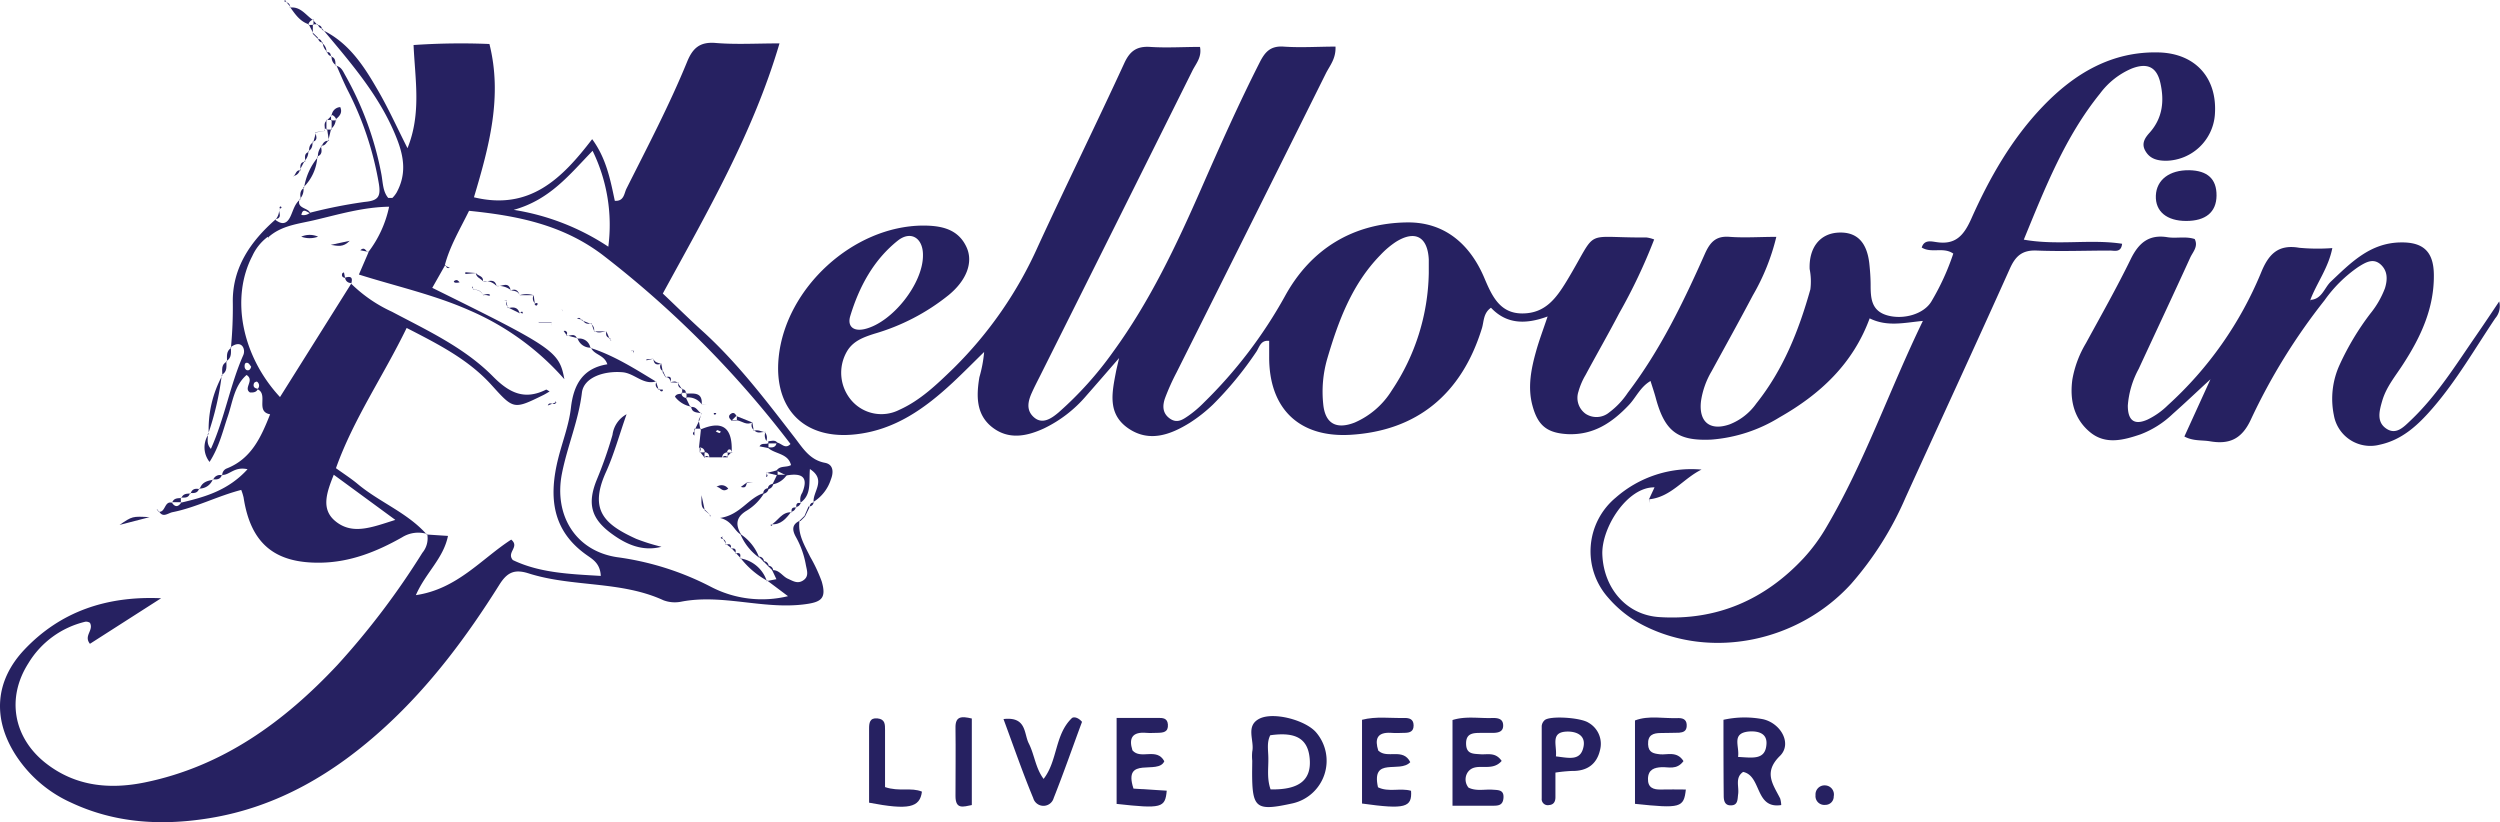 <svg xmlns="http://www.w3.org/2000/svg" viewBox="0 0 411.96 135.47"><defs><style>.cls-1{fill:#262161;}</style></defs><g id="Capa_2" data-name="Capa 2"><g id="Capa_1-2" data-name="Capa 1"><path class="cls-1" d="M271.71,82.31l.93-2c-4.47-.1-8.77,6.64-8.6,11.07.22,5.57,4,10,9.45,10.31,9.43.59,17.35-2.87,23.75-9.75A29.09,29.09,0,0,0,301,86.8c6.28-10.68,10.28-22.4,15.86-33.92-3.18.31-5.88,1-8.77-.42C305.32,60,299.88,65,293.24,68.77A25,25,0,0,1,282,72.44c-5.5.25-7.63-1.31-9.12-6.72-.26-1-.58-1.9-.9-2.94-1.7,1-2.37,2.69-3.55,3.94-2.76,2.92-5.83,5-10.11,4.82-3.38-.19-4.91-1.39-5.8-4.72-.81-3-.22-6,.58-8.86.49-1.79,1.16-3.54,1.92-5.81-3.59,1.32-6.75,1.3-9.33-1.44-1.28.9-1.15,2.24-1.49,3.37C240.84,65,233.44,71,222.51,71.65c-8.43.48-13.41-4.31-13.37-12.85V56.17C207.7,56,207.52,57.26,207,58a57.59,57.59,0,0,1-7.13,8.67,25,25,0,0,1-3.81,3c-3.22,2-6.73,3.28-10.17.89s-2.64-5.89-2-9.27c.09-.47.21-.93.52-2.29-2.17,2.5-3.77,4.35-5.39,6.19A21.26,21.26,0,0,1,172,70.61c-2.82,1.29-5.79,1.9-8.49-.2s-2.63-5.22-2.12-8.26a21.41,21.41,0,0,0,.78-4.15c-1.73,1.69-3.42,3.41-5.19,5.06-4.55,4.23-9.48,7.77-15.9,8.5-8.51,1-13.65-4.16-12.76-12.74,1.18-11.39,12.26-21.55,23.73-21.65,2.95,0,5.84.49,7.24,3.61,1.1,2.45,0,5.42-3,7.87A35.06,35.06,0,0,1,144.06,55c-1.8.58-3.54,1.2-4.55,3a7,7,0,0,0,.81,8,6.51,6.51,0,0,0,7.86,1.54c3.48-1.56,6.21-4.21,8.89-6.8a66.05,66.05,0,0,0,14-20.21c4.64-10.08,9.54-20,14.2-30.13.92-2,2.06-2.81,4.25-2.67,2.73.18,5.48,0,8.22,0,.34,1.74-.71,2.79-1.29,4Q183.92,36.91,171.36,62c-.45.89-.91,1.78-1.32,2.69-.65,1.43-1,2.94.38,4.11s2.85.15,4-.82a58.17,58.17,0,0,0,9-10c6.07-8.33,10.44-17.58,14.57-27,3.07-7,6.15-13.92,9.6-20.72.89-1.76,1.81-2.72,3.93-2.58,2.83.2,5.68,0,8.55,0,.09,2-.95,3.14-1.6,4.44q-12.25,24.63-24.58,49.23A37.35,37.35,0,0,0,192,65.55c-.44,1.22-.5,2.49.73,3.39s2.18.2,3.09-.42a18.32,18.32,0,0,0,2.56-2.18,76,76,0,0,0,13.34-17.5C216,41,223,36.76,231.88,36.65c6.07-.07,10.26,3.47,12.65,9,1.27,3,2.55,6,6.31,6s5.57-2.44,7.38-5.43c5.32-8.84,2.31-7,13.07-7.09a5.27,5.27,0,0,1,1.29.33,91.34,91.34,0,0,1-5.76,12.15c-1.79,3.43-3.72,6.78-5.55,10.19a11.37,11.37,0,0,0-1.17,2.74,3.23,3.23,0,0,0,1.22,3.67,3.27,3.27,0,0,0,3.85-.25,13,13,0,0,0,3.07-3.25c5.33-7,9.14-14.88,12.69-22.87.89-2,1.87-3,4.11-2.81,2.47.18,5,0,7.67,0a35.88,35.88,0,0,1-3.87,9.64c-2.21,4.19-4.52,8.34-6.79,12.5a13.58,13.58,0,0,0-1.75,4.91c-.41,3.44,1.46,5,4.74,3.84a9.69,9.69,0,0,0,4.37-3.43c4.44-5.57,7-12,8.91-18.81a10.46,10.46,0,0,0-.12-3.35c-.13-3.52,1.69-5.84,4.72-6s4.73,1.54,5.12,5.15c.12,1.12.2,2.24.21,3.36,0,2.2.06,4.35,2.72,5.12s6.13-.18,7.36-2.4a40.06,40.06,0,0,0,3.54-7.77c-1.64-1.15-3.58,0-5.2-1,.41-1.35,1.61-1,2.39-.9,3.19.51,4.55-1.1,5.78-3.85,3-6.74,6.66-13.17,11.83-18.55S348,8.42,355.77,8.64c6.08.18,9.68,4.3,9.2,10.33a8.21,8.21,0,0,1-8,7.52c-1.46,0-2.74-.3-3.49-1.7-.68-1.25.1-2.22.81-3,2.1-2.41,2.36-5.19,1.71-8.1-.6-2.68-2.17-3.39-4.74-2.39a12.65,12.65,0,0,0-5.22,4.13c-5.73,7.09-9,15.42-12.55,24.06,5.59,1,11-.13,16.2.68-.17,1.52-1.27,1.11-2,1.12-4,0-8,.16-12,0-2.39-.12-3.53.83-4.48,2.94C325.57,56.8,319.75,69.37,314,82a53.89,53.89,0,0,1-8.95,14.2c-8.77,9.64-23.14,12.51-34.22,6.86a19.07,19.07,0,0,1-5.85-4.6A11.49,11.49,0,0,1,266.25,82a18.89,18.89,0,0,1,14.14-4.62c-3,1.45-5,4.53-8.65,4.9ZM235.44,45c0-.74,0-1.49,0-2.24-.19-3.75-2.25-4.88-5.41-2.91A14.28,14.28,0,0,0,227.49,42c-4.69,4.79-6.94,10.85-8.78,17.11a19.59,19.59,0,0,0-.67,7.41c.29,3.25,2.11,4.31,5.19,3.11a13.51,13.51,0,0,0,6.13-5.32A35.76,35.76,0,0,0,235.44,45Zm-83.35-3c0-2.78-2-4.05-4.15-2.35-4,3.19-6.36,7.6-7.83,12.42-.52,1.71.52,2.58,2.35,2.16C147.05,53.16,152.16,46.67,152.09,42Z"></path><path class="cls-1" d="M51.1,35.05a81.57,81.57,0,0,1,9-1.78c2.24-.2,2.67-.88,2.33-3a52.83,52.83,0,0,0-5.16-15.44c-.66-1.32-1.23-2.7-1.83-4.05l-.1.06c.85.13,1.15.83,1.5,1.47a53.22,53.22,0,0,1,6,16.36c.26,1.39.23,2.9,1.14,3.95.44,0,.61,0,.67,0a4.53,4.53,0,0,0,.68-.85c1.63-2.95,1.3-5.76.08-8.88-2.73-7-7.57-12.48-12.26-18.1l-.1.12c4.27,2,6.77,5.74,9,9.59,1.82,3.07,3.29,6.35,5.1,9.92,2.32-5.75,1.24-11.34,1-17a113,113,0,0,1,12.5-.17c2.16,8.61,0,16.74-2.55,25.26,9.22,2.23,14.53-3.12,19.48-9.58,2.33,3.17,3,6.7,3.73,10.16,1.53.11,1.53-1.22,1.92-2,3.47-6.91,7.07-13.76,10-20.92.92-2.25,2.1-3.31,4.71-3.09,3.34.28,6.72.07,10.51.07C124.07,22,116.52,35,109.22,48.37c2.21,2.09,4.32,4.18,6.52,6.17,5.77,5.23,10.44,11.4,15.18,17.53,1.35,1.74,2.5,3.72,5,4.19,1.47.27,1.44,1.63,1,2.73a6.79,6.79,0,0,1-2.91,3.74l.08.1c-.3-1.72,2.21-3.7-.63-5.54-.19,2.15.32,4.25-1.58,5.56l.09.09a2,2,0,0,1,.23-1.74c1.14-2.78-.26-3.26-2.62-2.85l-1.62-.8c.61-.93,1.76-.42,2.52-1l-.14.25,0-.18c-.5-2-2.75-1.75-3.89-2.93.66.06,1.36.19,1.53-.75.75,0,1.38,1.2,2.28.22A167.2,167.2,0,0,0,99.29,42c-6.61-5-14.1-6.46-22-7.26-1.5,3.06-3.18,5.83-4,9l.09-.1-2.15,3.79C91.32,57.35,92.15,57.91,93,62.49A43.85,43.85,0,0,0,77.45,51.18c-5.88-2.62-12.18-4-18.31-5.94l1.61-3.73-.09.08a18.63,18.63,0,0,0,3.46-7.53C59.85,34.14,56,35.28,52,36.23c-2.7.66-5.61.87-7.82,2.9l-.07-.1a8.19,8.19,0,0,0-2.54,3.17C38,49.07,39.8,58.6,46.14,65.43L57.87,46.75l0,0a23.54,23.54,0,0,0,6.72,4.62c5.83,3.09,11.92,5.9,16.61,10.63C83.89,64.73,86.41,66,90,64.2c.1,0,.32.17.57.31-.38.21-.68.41-1,.57-4.93,2.42-4.92,2.41-8.56-1.62-3.83-4.24-8.79-6.74-14-9.42C63.15,62,58.27,69,55.36,77.15c1.4,1,2.56,1.75,3.6,2.62,3.59,3,8.18,4.71,11.36,8.3L70.4,88a5,5,0,0,0-4.14.54c-4.15,2.35-8.53,4.11-13.43,4.18-7.6.12-11.53-3.18-12.69-10.74a8.72,8.72,0,0,0-.39-1.25c-3.88,1-7.44,2.9-11.33,3.67-.77.16-1.58,1-2.24-.17l-.08.09c1.21.22.94-1.85,2.26-1.47l-.08-.1c.54.88,1.09.83,1.63,0l-.12.09c3.93-.93,7.8-2,11-5.52-2.23-.5-3,1.07-4.26.93l.09.1a1.17,1.17,0,0,1,.76-1.16c4.07-1.61,5.65-5.19,7.13-8.92-2.48-.45-.23-3.31-2.09-4.14a.78.78,0,0,0-.06-1.23c-.07-.06-.45.1-.5.24-.22.58.08.86.65.92-.22.55-.68.65-1.32.61-1.13-.72.82-2-.56-2.88-2.05,1.79-2.29,4.48-3.1,6.84s-1.4,5-3,7.49a3.88,3.88,0,0,1-.22-4.49l-.1-.11c.16.7-.31,1.49.54,2.45,2.29-5.1,3.15-10.5,5.33-15.43.46-1-.26-2.71-2.12-1.29l.09.06a68.71,68.71,0,0,0,.31-7.73c0-5.52,2.93-9.8,7-13.38l-.1-.07c1.06.87,1.95.94,2.61-.48.47-1,.69-2.11,1.64-2.82l-.09-.1c-.7,1.7,1.4,1.43,1.71,2.41-.53-.14-1.21-1-1.47.27A1.63,1.63,0,0,0,51.1,35.05Zm49.14,5.6a27.82,27.82,0,0,0-2.59-15.8c-3.78,3.89-7,8.06-13,9.73A39.34,39.34,0,0,1,100.24,40.65Zm-35.12,45L55,78.23c-1.16,2.89-2.15,5.65.24,7.63C58.07,88.22,61.3,86.88,65.12,85.68ZM41.39,60.42c-.16-.18-.34-.55-.59-.62-.46-.12-.51.33-.49.65a.67.67,0,0,0,.32.53C41,61.11,41.26,60.92,41.39,60.42Z"></path><path class="cls-1" d="M131.76,85.74c-.36,2.27.81,4.09,1.74,6a25.78,25.78,0,0,1,1.9,4.06c.85,2.9-.11,3.46-3.06,3.81-6.73.79-13.32-1.74-20-.48a5.33,5.33,0,0,1-3-.21c-7.08-3.25-15-2.13-22.25-4.44-2.39-.76-3.57-.1-4.82,1.9-5.33,8.49-11.3,16.5-18.71,23.31-8.35,7.67-17.8,13.33-29.16,15.15-7.77,1.25-15.44.83-22.72-2.6a21.23,21.23,0,0,1-9.21-8C-1.24,118.31-.8,112.17,4,107.07c6-6.35,13.63-8.88,22.55-8.49l-11.73,7.51c-1.08-1.35.67-2.21,0-3.46a1.2,1.2,0,0,0-.72-.19,15,15,0,0,0-9.44,6.88C1.05,115,2.19,121.5,7.47,125.7c4.89,3.87,10.52,4.42,16.35,3.24,12.89-2.63,23-10,31.78-19.36a127.37,127.37,0,0,0,14-18.49A3.73,3.73,0,0,0,70.4,88l-.08.08,3.5.23c-.76,3.75-3.69,6.07-5.29,9.76,6.82-1,10.82-6,15.71-9.15,1.47,1.22-.84,2.09.27,3.37C88.92,94.41,93.89,94.6,99,94.9c-.09-2-1.28-2.71-2.24-3.38-5.86-4.08-6.35-9.7-4.77-16,.7-2.78,1.77-5.51,2.09-8.33.44-3.87,2-6.52,6-7.16-.5-1.6-2.23-1.53-2.71-2.78l-.07.08c3.92,1.26,7.36,3.47,10.85,5.58l0-.07c-2.15.67-3.57-1.33-5.57-1.5-3.14-.26-6.39.89-6.69,3.36-.55,4.62-2.42,8.86-3.3,13.38-1.32,6.8,2.23,12.68,9.06,13.73a47.12,47.12,0,0,1,15.52,4.9,18.18,18.18,0,0,0,12.68,1.53l-3.44-2.58-.08.09,1.68-.32.14.13-.2-.1-.71-1.5c1.16-.1,1.69,1,2.56,1.39s1.57.87,2.46.35c1.15-.68.69-1.71.52-2.68a14.6,14.6,0,0,0-1.63-4.54c-.65-1.17-.67-2.09.7-2.7Z"></path><path class="cls-1" d="M380.68,49.42c1.92-.08,2.3-1.94,3.39-3,3.28-3.1,6.43-6.35,11.4-6.47,3.8-.1,5.55,1.46,5.59,5.31.07,5.45-2.11,10.18-5,14.65-1.27,2-2.83,3.8-3.51,6.15-.47,1.62-.94,3.38.56,4.49,1.7,1.26,3-.21,4.18-1.32,4.29-4.09,7.39-9.09,10.72-13.91,1.24-1.79,2.44-3.6,3.82-5.65a3.07,3.07,0,0,1-.66,2.79c-3.35,5-6.34,10.2-10.26,14.74-2.37,2.75-5,5.27-8.77,6.08a6.11,6.11,0,0,1-7.56-4.88,13.46,13.46,0,0,1,1-8.39,44.25,44.25,0,0,1,5-8.32,15,15,0,0,0,2.42-4.19c.43-1.4.47-2.78-.63-3.85-1.28-1.23-2.59-.39-3.75.33a22.22,22.22,0,0,0-5.57,5.5A99.47,99.47,0,0,0,370.9,69.15c-1.52,3.28-3.62,4.1-6.73,3.57-1.33-.23-2.75,0-4.22-.79l4.3-9.43c-2.19,2-4.16,3.89-6.2,5.69a15.77,15.77,0,0,1-5.34,3.39c-2.77.94-5.69,1.72-8.21-.29-2.75-2.21-3.48-5.4-3-8.8a17.5,17.5,0,0,1,2.22-5.92c2.51-4.6,5.09-9.16,7.39-13.87,1.31-2.68,3-4.11,6.06-3.61,1.46.23,3-.19,4.48.3.63,1.24-.32,2.14-.74,3.07-2.79,6.13-5.66,12.21-8.49,18.33a14.94,14.94,0,0,0-1.79,6.05c0,2.44,1.06,3.28,3.25,2.3a12.44,12.44,0,0,0,3.34-2.36,60.79,60.79,0,0,0,15.37-21.86c1.22-3,2.79-4.7,6.28-4.09a32.86,32.86,0,0,0,5.46.05c-.64,3.27-2.59,5.77-3.66,8.63l.11.22Z"></path><path class="cls-1" d="M206.35,125.35a7.51,7.51,0,0,1,0-1.5c.39-1.81-1.15-4.19,1.14-5.4s7.6.19,9.37,2.22A7.19,7.19,0,0,1,213,132.38c-6.06,1.33-6.67.86-6.67-5.17Zm3,4.73c4.78.1,6.8-1.57,6.46-5.13-.3-3.23-2.29-4.39-6.49-3.79-.59,1.15-.34,2.41-.32,3.62C209.05,126.48,208.72,128.22,209.37,130.08Z"></path><path class="cls-1" d="M284,118.61a16.08,16.08,0,0,1,6.54-.09c2.93.69,4.77,4,2.81,6-2.84,2.75-1.18,4.72,0,7.07a5,5,0,0,1,.17,1.07c-4.36.69-3.21-4.82-6.28-5.46-1.37.92-.65,2.41-.82,3.65-.12.85,0,1.89-1.25,1.86-1,0-1.13-.85-1.13-1.61C284,127,284,122.88,284,118.61Zm2.44,6.12c2.4.13,4.52.56,4.65-2.19.08-1.83-1.58-2.1-2.91-2C285.22,120.83,286.7,123,286.4,124.73Z"></path><path class="cls-1" d="M184,118.3c2.38,0,4.61,0,6.83,0,.74,0,1.53,0,1.62,1.07.1,1.29-.77,1.37-1.7,1.39-.62,0-1.25.06-1.87,0-2.27-.19-2.92.85-2.27,2.89,1.37,1.59,4-.54,5.25,1.79-1,2.33-6.88-1-5.08,4.51l5.48.34c-.26,2.84-.82,3-8.26,2.18Z"></path><path class="cls-1" d="M232.39,125.59c-1.75,1.89-6.46-1-5.32,4.14,1.73.86,3.68.07,5.45.58.19,2.76-1,3.09-8.08,2.1v-13.8c2.31-.6,4.67-.24,7-.3.81,0,1.48.18,1.5,1.2s-.62,1.24-1.45,1.25-1.5.07-2.24,0c-2.41-.15-2.71,1.1-2.13,2.93C228.6,125.11,231.18,123.17,232.39,125.59Z"></path><path class="cls-1" d="M277.41,125.42c-1.12,1.51-2.47.94-3.62,1s-2.18.36-2.23,1.87.88,1.85,2.16,1.81,2.7,0,4.08,0c-.33,3-.87,3.15-8.38,2.36V118.72c2.27-.88,4.77-.28,7.2-.39.9,0,1.38.4,1.32,1.35-.05.8-.56,1-1.25,1.06-1,0-2,.06-3,.05-1.3,0-2.18.33-2.11,1.88.06,1.37.92,1.51,2,1.63S276.36,123.71,277.41,125.42Z"></path><path class="cls-1" d="M247.45,125.39c-1.72,2-4.33,0-5.62,1.91a2.13,2.13,0,0,0,.16,2.49c1.28.63,2.67.24,4,.34.9.07,1.85,0,1.76,1.33s-.94,1.31-1.87,1.31h-6.53V118.65c2.22-.7,4.47-.24,6.67-.34.79,0,1.59.13,1.67,1.07.11,1.21-.79,1.38-1.73,1.39H244.1c-1.3,0-2.58,0-2.51,1.87.06,1.66,1.21,1.56,2.36,1.65S246.42,123.88,247.45,125.39Z"></path><path class="cls-1" d="M165.36,118.49c3.84-.45,3.35,2.42,4.16,4,.95,1.87,1.11,4.08,2.45,5.86,2.33-3,1.82-7.27,4.64-10,.27-.26,1-.2,1.69.6-1.49,4-3,8.36-4.67,12.56a1.75,1.75,0,0,1-3.37,0C168.54,127.38,167.06,123.08,165.36,118.49Z"></path><path class="cls-1" d="M256.31,127.31c0,1.61,0,2.85,0,4.08,0,.67-.27,1.22-1.05,1.27a1,1,0,0,1-1.21-1.09c0-4,0-8,0-11.94a1.46,1.46,0,0,1,.48-.95c.8-.76,5.87-.47,7.23.41a4,4,0,0,1,1.9,4.5c-.54,2.38-2.18,3.5-4.64,3.45A24.74,24.74,0,0,0,256.31,127.31Zm.08-2.67c2.16.25,4.1.83,4.56-1.65.33-1.78-1.1-2.43-2.57-2.44C255.35,120.55,256.6,122.78,256.39,124.64Z"></path><path class="cls-1" d="M360.76,28.05c3,.06,4.52,1.44,4.49,4.19s-1.82,4.17-5,4.17-5.1-1.55-5-4.17S357.51,28,360.76,28.05Z"></path><path class="cls-1" d="M145.84,129.7c2.36.8,4.3,0,6.08.75-.34,2.65-2.21,3.06-8.71,1.82,0-4,0-8.11,0-12.2,0-.93.1-1.82,1.38-1.69s1.25,1,1.25,1.94Z"></path><path class="cls-1" d="M160.14,118.4v14.26c-1.42.28-2.7.77-2.69-1.51,0-3.74.05-7.47,0-11.21C157.41,118,158.44,118,160.14,118.4Z"></path><path class="cls-1" d="M300.77,129.42a1.5,1.5,0,0,1,1.4,1.81,1.37,1.37,0,0,1-1.4,1.4,1.45,1.45,0,0,1-1.6-1.6A1.49,1.49,0,0,1,300.77,129.42Z"></path><path class="cls-1" d="M34.4,71.62a18.58,18.58,0,0,1,2.24-9.77l-.09-.09a47.25,47.25,0,0,1-2.25,9.75Z"></path><path class="cls-1" d="M19.7,86.5c2.11-1.44,2.11-1.44,4.94-1.28Z"></path><path class="cls-1" d="M50.1,31a10.27,10.27,0,0,1,2.29-5.1l-.1-.09A7.62,7.62,0,0,1,50,30.87Z"></path><path class="cls-1" d="M50.87,4c-1.46-.48-2.24-1.67-3.07-2.83l-.08.09C49.5,1,50.34,2.46,51.54,3.27l.12-.07a1.23,1.23,0,0,0-.87.87Z"></path><path class="cls-1" d="M54.66,19a1.49,1.49,0,0,1,1.41-1.35c.4.93-.12,1.5-.74,2l.09.12a1.14,1.14,0,0,0-.87-.87Z"></path><path class="cls-1" d="M32.91,80.59c.33-1.1,1.22-1.38,2.21-1.52L35.06,79a2.34,2.34,0,0,1-2.24,1.51Z"></path><path class="cls-1" d="M37.41,59.57c0-.85-.18-1.73.73-2.27l-.09-.06c0,.85.17,1.73-.75,2.27Z"></path><path class="cls-1" d="M36.64,61.85c0-.84-.27-1.79.77-2.28l-.11-.06c0,.82.2,1.73-.75,2.25Z"></path><path class="cls-1" d="M53,24.09c.24-.54.54-1,1.25-.87l-.08-.12c-.39.34-.55,1-1.25.89Z"></path><path class="cls-1" d="M51.61,5.45,50.87,4l-.08.11.87,0L51.55,4v1.6Z"></path><path class="cls-1" d="M53.87,8.48A2,2,0,0,1,53.19,7l-.13.1a1.72,1.72,0,0,1,.74,1.53Z"></path><path class="cls-1" d="M55.4,10.77a1.54,1.54,0,0,1-.74-1.54l-.1.09c.79.23.69.9.74,1.51Z"></path><path class="cls-1" d="M53.5,21.58c.15-.57-.3-1.27.37-1.74l-.08-.12v1.63l.1-.14-.34,0-.1.33Z"></path><path class="cls-1" d="M55.33,19.72a2,2,0,0,1-.77,1.5l.09.12V19.73l-.11.11h.88Z"></path><path class="cls-1" d="M54.56,21.22l-.44,1.88.08.12-.3-2-.1.14h.85Z"></path><path class="cls-1" d="M51.62,23.47l.45-1.65L52,21.76c0,.57.54,1.32-.47,1.61Z"></path><path class="cls-1" d="M50.92,25c0-.6.06-1.22.7-1.56l-.11-.1c0,.61-.06,1.22-.69,1.56Z"></path><path class="cls-1" d="M52.87,24c.12.7.35,1.44-.58,1.79l.1.09A2.46,2.46,0,0,1,53,24.09Z"></path><path class="cls-1" d="M50.82,24.93a2.23,2.23,0,0,1-.64,1.6l.12.1c0-.64-.27-1.34.62-1.6Z"></path><path class="cls-1" d="M49.52,28.13c0-.64-.24-1.4.78-1.5l-.12-.1L49.41,28Z"></path><path class="cls-1" d="M49.41,28a1.24,1.24,0,0,1-1.09,1v.07c.45-.27.43-1.11,1.2-1Z"></path><path class="cls-1" d="M48.32,29.06v1h0l0-.91Z"></path><path class="cls-1" d="M49.56,32.82c-.1-.7-.2-1.4.54-1.85l-.11-.1a2.26,2.26,0,0,1-.52,1.85Z"></path><path class="cls-1" d="M46,34.25c.08,0,.2.14.24.11.23-.16.19-.27-.06-.35-.47-.15.29,0-.16.23Z"></path><path class="cls-1" d="M46.06,34.24c-.32.6.69,1.73-.75,1.88l.1.07A2.68,2.68,0,0,0,46,34.25Z"></path><path class="cls-1" d="M35.12,79.07a1.2,1.2,0,0,1,1.54-.73l-.09-.1c-.24.79-.86.8-1.51.74Z"></path><path class="cls-1" d="M31.41,81.32c.23-.8.82-.85,1.5-.73l-.09-.1c-.23.79-.85.8-1.51.74Z"></path><path class="cls-1" d="M29.89,82.07c.26-.75.9-.72,1.52-.75l-.1-.09c-.19.88-.88.77-1.51.76Z"></path><path class="cls-1" d="M28.36,82.84c.25-.78.91-.74,1.53-.77L29.8,82v.84l.12-.09H28.28Z"></path><path class="cls-1" d="M271.74,82.27l.19.67-.22-.63Z"></path><path class="cls-1" d="M133.24,83.44,132.57,85l.07.13.75-1.53Z"></path><path class="cls-1" d="M47.07.19,47,0l-.18.17L47,.3Z"></path><path class="cls-1" d="M47,.3c.45.14.86.32.77.92l.08-.09L47.07.19Z"></path><path class="cls-1" d="M51.54,3.27l.72.8L52.39,4h-.84l.11.11V3.2Z"></path><path class="cls-1" d="M52.26,4.07c.44.09.8.25.78.79l.1-.12A.9.9,0,0,1,52.39,4Z"></path><path class="cls-1" d="M52.39,6.21l-.78-.76-.06.13.76.75Z"></path><path class="cls-1" d="M53.19,7c-.5,0-.71-.31-.8-.75l-.08.12a.79.79,0,0,1,.75.73Z"></path><path class="cls-1" d="M54.66,9.23c-.5,0-.66-.35-.79-.75l-.07.11c.57-.09.69.29.76.73Z"></path><path class="cls-1" d="M53.87,19.84l.79-.8L54.55,19c0,.29,0,.58,0,.87l.11-.11h-.86Z"></path><path class="cls-1" d="M134.07,82.73a.72.72,0,0,1-.83.71l.15.11c.08-.42.22-.78.76-.72Z"></path><path class="cls-1" d="M26.18,84.22,25.81,84c.06,0,.17,0,.19,0a.88.88,0,0,1,.1.27Z"></path><path class="cls-1" d="M52.07,21.82l1.43-.24,0,0-1.48.2Z"></path><path class="cls-1" d="M132.57,85l-.81.79.13.08.75-.74Z"></path><path class="cls-1" d="M109,90.1c-3,.79-5.63-.3-8-2-3.54-2.5-4.31-5-2.66-9.05a68.8,68.8,0,0,0,2.59-7.39,4.52,4.52,0,0,1,2.32-3.4c-1.22,3.46-2.07,6.61-3.4,9.54-2.86,6.32-.17,8.65,5,11A32.1,32.1,0,0,0,109,90.1Z"></path><path class="cls-1" d="M119.08,75.36l-2.2,0h0c0-.61-.34-.82-.86-.87l.12.12a.8.8,0,0,0-.86-.86l-.11.11c.11-1.06.23-2.12.34-3.19l-.13.13c3.56-1.57,5.36-.47,5.19,3.7l.07.12c-.1-.19-.16-.5-.31-.54-.4-.12-.46.26-.58.53l.12-.11c-.46.12-.84.31-.86.86Zm-.28-4.22a3.11,3.11,0,0,0-.59-.26c-.06,0-.17.14-.26.21a3.09,3.09,0,0,0,.59.27C118.6,71.38,118.71,71.22,118.8,71.14Z"></path><path class="cls-1" d="M125.93,81.23a8.45,8.45,0,0,1-2.86,2.9c-1.82,1.08-1.92,2.35-.91,4-1.21-.63-1.46-2.29-3.51-2.78C122,84.87,123.32,82,125.93,81.23Z"></path><path class="cls-1" d="M121.91,92a5.5,5.5,0,0,1,4.46,3.8l.08-.09A14.15,14.15,0,0,1,122,91.91Z"></path><path class="cls-1" d="M122,88a7.92,7.92,0,0,1,3.11,3.9A9.07,9.07,0,0,1,122,88Z"></path><path class="cls-1" d="M52.41,39a4,4,0,0,1-2.77,0A3.41,3.41,0,0,1,52.41,39Z"></path><path class="cls-1" d="M57.63,39.68c-1.09,1.11-1.91.85-3.13.67Z"></path><path class="cls-1" d="M113.86,67a4.29,4.29,0,0,1-2.64-1.63c.27-.53.77-.43,1.19-.5l-.12-.13c0,.55.38.77.85.88l-.13-.1.76,1.57Z"></path><path class="cls-1" d="M120,80.53c-1,.74-1.28-.34-1.93-.28A1.33,1.33,0,0,1,120,80.53Z"></path><path class="cls-1" d="M115.66,66.67A2.74,2.74,0,0,0,113,65.51l.13.1v-.88l-.12.13c1.28,0,2.78-.31,2.62,1.79Z"></path><path class="cls-1" d="M124,69.59c-1,.58-1.72-.22-2.58-.33l0,.08,0-.88-.06.11L124,69.62Z"></path><path class="cls-1" d="M116.18,84c-.67-.34-.6-1-.58-2.4l.53,2.49Z"></path><path class="cls-1" d="M128.05,78.23h1.63a3.61,3.61,0,0,1-2.4,1.6Z"></path><path class="cls-1" d="M95.1,55.82a1.83,1.83,0,0,1,2.19,1.55l.07-.08a2.21,2.21,0,0,1-2.19-1.55Z"></path><path class="cls-1" d="M79.58,46.33c-.39-.45-1.12-.61-1.17-1.36h0c.3.53,1.29.46,1.17,1.35Z"></path><path class="cls-1" d="M120.53,69.26c-.47-.37-.58-.8,0-1.13.39-.22.67.06.82.44l.06-.11-.89.88Z"></path><path class="cls-1" d="M75.74,46.52a2.21,2.21,0,0,1-.69.07c-.34-.09-.35-.27,0-.4a.42.42,0,0,1,.33,0A2.05,2.05,0,0,1,75.74,46.52Z"></path><path class="cls-1" d="M81.82,47.13a2.56,2.56,0,0,0-2.24-.8l0,0c.77.21,1.92-.63,2.25.81Z"></path><path class="cls-1" d="M114.43,70.65l0,1.12c-.62-.42.13-.67.12-1Z"></path><path class="cls-1" d="M84.22,47.83a3.35,3.35,0,0,0-2.4-.7h0c.8.19,2-.91,2.34.75Z"></path><path class="cls-1" d="M126.63,73v.84l-1.48-.29C125.52,72.87,126.23,73.33,126.63,73Z"></path><path class="cls-1" d="M123.08,79.53c-.14.42-.11,1-1,.71l1-.74Z"></path><path class="cls-1" d="M83.69,50.77c.81-.17,1.58-.25,1.91.76l0,.07-1.86-.92Z"></path><path class="cls-1" d="M78.41,45l-1.73.15v-.29l1.71.13Z"></path><path class="cls-1" d="M91.67,66.27l-1.4.55c.28-.79,1,.1,1.32-.41Z"></path><path class="cls-1" d="M60.75,41.51l-1.38-.27c.7-.68.91.14,1.29.35Z"></path><path class="cls-1" d="M113.77,67.08c1-.21,1.21.76,1.85,1.08l0-.06c-.71-.17-1.62,0-1.74-1.11Z"></path><path class="cls-1" d="M56.88,45.8c-.43-.07-.64-.3-.48-.74,0-.08.18-.12.28-.18l.2,1Z"></path><path class="cls-1" d="M117.63,68.26c0-.08,0-.2,0-.21.37,0,.49,0,.31.2S117.75,68.26,117.63,68.26Z"></path><path class="cls-1" d="M73.29,43.74l.84.4c-.61.17-.6-.26-.75-.5Z"></path><path class="cls-1" d="M128.16,73.07h-1.6l.09-.33-.33-.12,0,0C126.89,72.91,127.69,72.21,128.16,73.07Z"></path><path class="cls-1" d="M78.2,47.78c-.15-.15-.43-.3-.43-.46s.12-.17.15.21c0,.09.13.17.2.25Z"></path><path class="cls-1" d="M78.12,47.78a1.4,1.4,0,0,1,1.45.82l0,0a1.3,1.3,0,0,0-1.4-.84Z"></path><path class="cls-1" d="M84.14,47.87c.83-.36,1.26,0,1.49.79h0c-.23-.7-.86-.72-1.44-.82Z"></path><path class="cls-1" d="M115.13,69.22l.28,1.55.13-.13h-1.11l.1.1.71-1.46Z"></path><path class="cls-1" d="M79.57,48.6c.36-.05.79-.23,1.07-.09s0,.3-.35.14a2,2,0,0,0-.69,0Z"></path><path class="cls-1" d="M124.19,71c.67-.26,1.27.11,1.89.24l.07-.08c-.64,0-1.33.38-1.87-.27Z"></path><path class="cls-1" d="M128.14,77.47v.87l-1.87-.45,0,.07Z"></path><path class="cls-1" d="M109,59.91c-.79.32-1.27.12-1.33-.78h0c.22.61.79.67,1.3.83Z"></path><path class="cls-1" d="M107.63,59.13l-1.11.25,0-.17,1.13-.09Z"></path><path class="cls-1" d="M123.11,79.5l1,.08-1,0Z"></path><path class="cls-1" d="M115.64,66.65l.86-.07-.84.09Z"></path><path class="cls-1" d="M93.31,55.34c.63.06,1.42-.55,1.79.48l.07-.08-1.78-.48Z"></path><path class="cls-1" d="M99.91,54.59c-.66.09-1.33.42-2-.07l0,.09,2,0Z"></path><path class="cls-1" d="M93.39,55.26l-.51-.72c.11,0,.24-.08.32,0,.43.22.21.54.11.84Z"></path><path class="cls-1" d="M108.54,64.19c.21,0,.45,0,.61,0s.1.34-.16.3-.24-.29-.36-.45Z"></path><path class="cls-1" d="M97.5,53.29c-.62.14-1.17.1-1.47-.57l-.1.09,1.47.58Z"></path><path class="cls-1" d="M88.79,53.18h2.1l0-.07-2.14,0Z"></path><path class="cls-1" d="M96,52.72l-.93-.25c.56-.28.6.2.83.34Z"></path><path class="cls-1" d="M92.59,51c.16.22.31.44,0,0,.29.51.16.28,0,.06Z"></path><path class="cls-1" d="M85.6,51.53l.58.12c-.13-.63-.36-.1-.55,0Z"></path><path class="cls-1" d="M92.61,51,91.7,51l.89,0Z"></path><path class="cls-1" d="M88.09,50.11c.12.28.36.34.47.08s-.11-.34-.4-.18Z"></path><path class="cls-1" d="M87.94,48.64H85.63a3.9,3.9,0,0,1,2.27,0Z"></path><path class="cls-1" d="M126.08,71.26a1.5,1.5,0,0,1,.21,1.4l0,0a1.63,1.63,0,0,1-.17-1.44Z"></path><path class="cls-1" d="M112.41,64.86l0-.85-.1.09c.43.07.79.2.67.76l.12-.13h-.85Z"></path><path class="cls-1" d="M115.34,74.47l.17-.56-.31-.08.11-.11c0,.29,0,.58,0,.86Z"></path><path class="cls-1" d="M116.12,75.44l-.78-1,0,.11h.87l-.12-.12v.87Z"></path><path class="cls-1" d="M116.88,75.32c-.29-.15-.58-.36-.76.12l-.07-.11h.83Z"></path><path class="cls-1" d="M119.78,75.26a.45.45,0,0,0-.7.1l0,0h.87Z"></path><path class="cls-1" d="M109.16,61.27l.5.89.06,0-.46-1Z"></path><path class="cls-1" d="M109.26,61.16a.8.8,0,0,1-.3-1.25l0,0,.25,1.32Z"></path><path class="cls-1" d="M126.27,77.89c.07.19.26.5.2.56-.23.24-.31.15-.15-.19,0-.08,0-.2,0-.3Z"></path><path class="cls-1" d="M104.35,57.83l.07.47a.54.54,0,0,1,0-.21,1.83,1.83,0,0,1,.07-.32Z"></path><path class="cls-1" d="M104.44,57.77l-.31.09s-.06,0-.1-.06l.32,0Z"></path><path class="cls-1" d="M127.42,79.71a1,1,0,0,1-.89.9C126.53,80,126.92,79.81,127.42,79.71Z"></path><path class="cls-1" d="M126.67,80.47a1,1,0,0,1-.88.89A.79.79,0,0,1,126.67,80.47Z"></path><path class="cls-1" d="M100.43,55.81l.31.33c-.06,0-.15-.06-.17-.12a1,1,0,0,1,0-.3Z"></path><path class="cls-1" d="M100.53,55.72c-.65-.13-.73-.58-.62-1.13v0l.52,1.18Z"></path><polygon class="cls-1" points="44.22 39.13 44.22 39.31 44.15 39.03 44.22 39.13"></polygon><path class="cls-1" d="M57.87,46.75c.3-1,0-1.3-1-1v0a.93.93,0,0,0,.94.88Z"></path><path class="cls-1" d="M117,84.83l-.83-.83-.05.09,1,.85Z"></path><path class="cls-1" d="M117.1,84.94l-.21.06c.22.15.25.1.12-.17Z"></path><path class="cls-1" d="M111.74,63.16l.61.94.1-.09a.67.67,0,0,1-.61-1Z"></path><path class="cls-1" d="M119.06,88.69c-.25-.43.37-.15-.12-.21-.06,0-.14.11-.2.16l.21.15Z"></path><path class="cls-1" d="M110.45,63c.45-.1.91-.31,1.29.17l.1-.1L110.46,63Z"></path><path class="cls-1" d="M119.68,89.67l-.62-1-.11.1a.76.76,0,0,1,.61,1Z"></path><path class="cls-1" d="M120.53,90.33l-.85-.66-.12.11c.57-.18,1-.21.88.63Z"></path><path class="cls-1" d="M120.44,90.41c.7-.15.93.13.72.8l.09-.09-.72-.79Z"></path><path class="cls-1" d="M121.16,91.21c.75-.22,1,.06.75.78l.08-.08-.74-.79Z"></path><path class="cls-1" d="M97.4,53.39a1.19,1.19,0,0,1,.49,1.22l0-.09-.44-1.23Z"></path><path class="cls-1" d="M125,91.73a.8.8,0,0,1,.88.88C125.61,92.31,125.32,92,125,91.73Z"></path><path class="cls-1" d="M125.77,92.48a.8.8,0,0,1,.88.88C126.36,93.06,126.07,92.77,125.77,92.48Z"></path><path class="cls-1" d="M120.6,74.47l-.82.79.13.07c0-.29,0-.57,0-.86l-.12.11h.89Z"></path><path class="cls-1" d="M90.89,53.19l-.09.49c0-.19.07-.37.11-.56Z"></path><path class="cls-1" d="M108.14,63l.4,1.24.09-.1a.79.79,0,0,1-.44-1.21Z"></path><path class="cls-1" d="M115.62,68.16l-.49,1.06.11.07.36-1.19Z"></path><path class="cls-1" d="M88.77,53.15l0-.27a2.45,2.45,0,0,1,0,.3Z"></path><path class="cls-1" d="M121.39,69.26h-.86l0,.08h.91Z"></path><path class="cls-1" d="M109.66,62.16c.81-.24,1.06.05.79.83v0a.74.74,0,0,0-.74-.85Z"></path><path class="cls-1" d="M124.28,70.91a1,1,0,0,1-.31-1.32l0,0,.24,1.4Z"></path><path class="cls-1" d="M83.39,49.53l.3,1.24.08-.09a1.05,1.05,0,0,1-.3-1.19Z"></path><path class="cls-1" d="M88.16,50a1.15,1.15,0,0,1-.22-1.37l0,0,.19,1.43Z"></path><path class="cls-1" d="M83.47,49.49l-.42.07.34,0Z"></path><path class="cls-1" d="M91.59,66.41l0-.28c-.24.19-.2.24.11.14Z"></path><path class="cls-1" d="M126.52,93.23a.8.8,0,0,1,.88.88C127.11,93.81,126.82,93.52,126.52,93.23Z"></path><path class="cls-1" d="M130.38,84.33c-.84,1.12-1.71,2.19-3.31,2.06l-.07.14c1.19-.64,1.81-2.24,3.47-2.11Z"></path><path class="cls-1" d="M131.94,82.85a.91.91,0,0,1-.79.7l.08.09c-.09-.65.15-.9.8-.7Z"></path><path class="cls-1" d="M131.15,83.55a.92.92,0,0,1-.77.78l.09.09c-.14-.64.15-.87.76-.78Z"></path><path class="cls-1" d="M127.07,86.39c.09.49-.43.21.06.25.19,0,.17-.23-.13-.11Z"></path></g></g></svg>